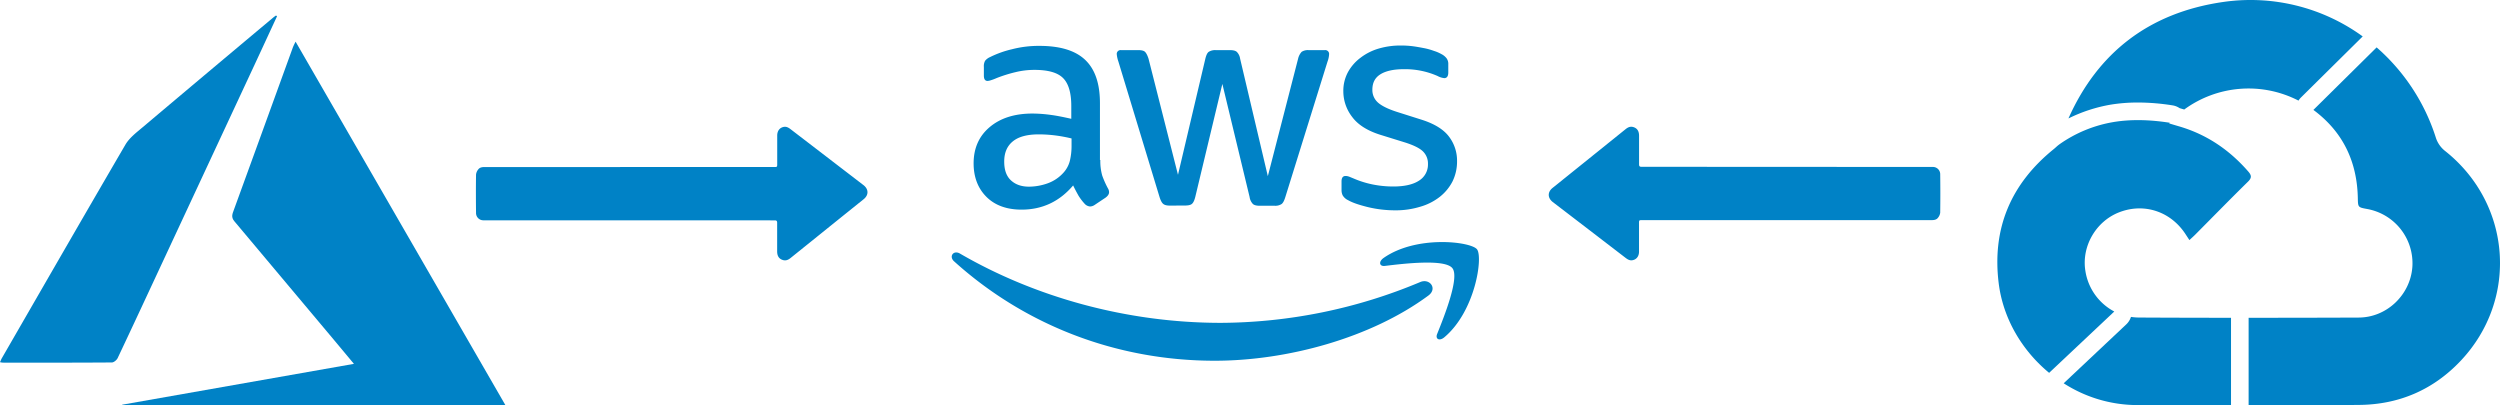 <svg xmlns="http://www.w3.org/2000/svg" width="1500" height="243.1" viewBox="0 0 1500 243.1"><title>azure &amp;amp; gcp to aws</title><path d="M660.83,134.56a32.19,32.19,0,0,0,1.15,9.37,56.86,56.86,0,0,0,3.37,7.57,4.52,4.52,0,0,1,.73,2.42c0,1.05-.64,2.11-2,3.16l-6.62,4.42a5.17,5.17,0,0,1-2.74.95,4.86,4.86,0,0,1-3.15-1.48,32.38,32.38,0,0,1-3.79-4.94c-1-1.79-2.11-3.79-3.25-6.21q-12.33,14.52-30.93,14.52c-8.84,0-15.89-2.52-21-7.57s-7.79-11.79-7.79-20.21c0-8.94,3.15-16.23,9.57-21.67s14.93-8.2,25.78-8.2a83.31,83.31,0,0,1,11.15.84c3.89.52,7.89,1.37,12.1,2.31v-7.68c0-8-1.69-13.57-5-16.83s-9-4.84-17.15-4.84a47.78,47.78,0,0,0-11.36,1.37,83.59,83.59,0,0,0-11.36,3.57,30.74,30.74,0,0,1-3.68,1.37,6.48,6.48,0,0,1-1.69.32c-1.47,0-2.21-1.06-2.21-3.25V78.71a6.62,6.62,0,0,1,.74-3.68,7.76,7.76,0,0,1,2.95-2.21,59.8,59.8,0,0,1,13.25-4.73,63.53,63.53,0,0,1,16.41-2c12.53,0,21.68,2.84,27.57,8.52s8.73,14.28,8.73,25.88v34.09Zm-42.72,16a33.85,33.85,0,0,0,10.83-1.9,23.34,23.34,0,0,0,10-6.73,16.72,16.72,0,0,0,3.58-6.74,38,38,0,0,0,1.05-9.14v-4.42a88.18,88.18,0,0,0-9.68-1.8,81.71,81.71,0,0,0-9.89-.65c-7,0-12.2,1.37-15.67,4.21s-5.16,6.84-5.16,12.1c0,4.95,1.26,8.63,3.9,11.15s6.2,3.92,11,3.92Zm84.48,11.36c-1.89,0-3.15-.32-4-1s-1.58-2.11-2.21-4.1L671.66,75.44a18.47,18.47,0,0,1-.95-4.21,2.29,2.29,0,0,1,2.53-2.6h10.31c2,0,3.37.32,4.11,1.05s1.46,2.11,2.1,4.11l17.67,69.65,16.42-69.66c.52-2.1,1.15-3.47,2-4.1a7.27,7.27,0,0,1,4.21-1.05h8.44c2,0,3.37.31,4.21,1.05a7.14,7.14,0,0,1,2,4.1l16.63,70.49L779.5,73.78a9.17,9.17,0,0,1,2.11-4.1,6.8,6.8,0,0,1,4.1-1.05h9.78a2.31,2.31,0,0,1,2.6,2.59,11.69,11.69,0,0,1-.21,1.68,14.18,14.18,0,0,1-.74,2.64l-25.32,81.32c-.65,2.11-1.37,3.48-2.21,4.11a6.8,6.8,0,0,1-4,1.05h-9c-2,0-3.37-.32-4.21-1.05a7.5,7.5,0,0,1-2-4.21L734.05,88.91l-16.23,67.75c-.52,2.1-1.16,3.47-2,4.21s-2.31,1-4.2,1Zm135.2,2.84a70.31,70.31,0,0,1-16.23-1.89c-5.26-1.3-9.37-2.63-12.1-4.22a7.37,7.37,0,0,1-3.25-2.94,7.28,7.28,0,0,1-.65-2.94V147.4c0-2.21.84-3.25,2.42-3.25a5.82,5.82,0,0,1,1.89.32c.65.21,1.58.65,2.63,1.05a57.48,57.48,0,0,0,11.57,3.68,62.81,62.81,0,0,0,12.53,1.26c6.63,0,11.78-1.15,15.36-3.46a11.35,11.35,0,0,0,5.46-10,10.19,10.19,0,0,0-2.8-7.39c-1.9-2-5.47-3.79-10.63-5.47l-15.25-4.73c-7.68-2.43-13.36-6-16.84-10.74a25.13,25.13,0,0,1-5.26-15.25,23.6,23.6,0,0,1,2.84-11.69,27.07,27.07,0,0,1,7.58-8.6A33.37,33.37,0,0,1,828,67.66a46.11,46.11,0,0,1,13.26-1.79,55.36,55.36,0,0,1,7,.42c2.41.32,4.63.74,6.83,1.16s4.11,1,6,1.68a22.75,22.75,0,0,1,4.42,1.9,9,9,0,0,1,3.16,2.63,5.68,5.68,0,0,1,.94,3.47v4.94c0,2.21-.84,3.37-2.41,3.37a10.78,10.78,0,0,1-4-1.27A48.42,48.42,0,0,0,843,80.07c-6,0-10.73,1-14,3s-4.94,5-4.94,9.36a10,10,0,0,0,3.15,7.47c2.11,2,6,4,11.58,5.79l14.93,4.73c7.57,2.42,13.05,5.78,16.31,10.1a23.82,23.82,0,0,1,4.84,14.72,27.16,27.16,0,0,1-2.74,12.21,28.28,28.28,0,0,1-7.68,9.26,34.1,34.1,0,0,1-11.69,5.89A50,50,0,0,1,837.79,164.76Z" transform="translate(-0.64 -38.56)" fill="#0082c6"/><path d="M857.67,215.89C823.06,241.46,772.76,255,729.53,255c-60.6,0-115.2-22.4-156.45-59.65-3.25-2.94-.32-6.94,3.57-4.63,44.61,25.89,99.63,41.55,156.55,41.55a312.44,312.44,0,0,0,119.41-24.41C858.4,205.27,863.35,211.68,857.67,215.89Zm14.41-16.41c-4.42-5.69-29.24-2.74-40.5-1.37-3.37.42-3.9-2.52-.84-4.73,19.78-13.89,52.29-9.89,56.07-5.27s-1,37.25-19.57,52.82c-2.84,2.42-5.57,1.16-4.31-2,4.2-10.42,13.57-33.88,9.15-39.45Z" transform="translate(-0.64 -38.56)" fill="#0082c6"/><path d="M464.24,170.78h1.32c1,0,1.38.4,1.37,1.45v17.16c0,2.17.69,4,2.69,4.91s3.57.46,5.24-.84q22-17.72,44-35.4c3.09-2.5,3-6-.14-8.44L475.2,116.24c-1.29-1-2.61-1.88-4.33-1.54-2.4.47-3.88,2.36-3.9,5.11v17.4c0,1.41-.16,1.57-1.55,1.57H291.63c-1.56,0-3.11.13-4.09,1.5a5.73,5.73,0,0,0-1.28,3.06c-.11,7.63-.09,15.28,0,22.93a4.37,4.37,0,0,0,4.26,4.47h.34Z" transform="translate(-0.64 -38.56)" fill="#0082c6"/><path d="M986.78,138.64h-1.32c-1,0-1.39-.4-1.38-1.45V120c0-2.16-.69-4-2.68-4.91s-3.58-.46-5.24.84q-22,17.72-44,35.4c-3.09,2.5-3,6,.13,8.44q21.78,16.68,43.53,33.38c1.3,1,2.61,1.88,4.34,1.54,2.39-.46,3.88-2.36,3.89-5.1V172.21c0-1.41.16-1.56,1.55-1.57h173.79c1.56,0,3.12-.13,4.1-1.5a5.89,5.89,0,0,0,1.28-3q.15-11.46,0-22.93a4.37,4.37,0,0,0-4.27-4.48h-.34Z" transform="translate(-0.64 -38.56)" fill="#0082c6"/><path d="M213,256.87c-4.45-5.33-8.39-10.07-12.35-14.8Q171,206.64,141.23,171.28c-2.09-2.47-1.11-4.48-.3-6.72q7.41-20.46,14.88-40.91,10.33-28.44,20.64-56.88c.33-.89.82-1.73,1.54-3.22,42,72.85,83.78,145.15,125.9,218.11H74l-.07-.28Z" transform="translate(-0.64 -38.56)" fill="#0082c6"/><path d="M166.86,48.31c-4.42,9.53-8.81,19.06-13.24,28.57L97.73,196.79c-8.8,18.88-17.57,37.77-26.49,56.6-.57,1.21-2.3,2.65-3.5,2.65-21.84.16-43.69.12-65.54.1a10.05,10.05,0,0,1-1.56-.28c.43-.93.72-1.71,1.13-2.43C26.42,210.71,51,168,75.87,125.38c2.41-4.13,6.65-7.33,10.41-10.51q39.12-33,78.41-65.87c.5-.41,1-.76,1.57-1.14Z" transform="translate(-0.64 -38.56)" fill="#0082c6"/><path d="M1415.33,157.24c.12,5.7.05,5.7,5.56,6.71a33.07,33.07,0,0,1,27.16,34.86c-1.24,16.62-15.26,30.21-32.16,30.29q-33,.14-66.08.13v52.34c22.19,0,44.39.19,66.59-.06,23.83-.27,44.26-9.15,60.59-26.41,34.88-36.88,30.62-94.13-9.11-125.81a16.64,16.64,0,0,1-5.81-8.37A120,120,0,0,0,1426.62,67l-37.94,37.51C1406.24,117.52,1414.85,135.26,1415.33,157.24Z" transform="translate(-0.64 -38.56)" fill="#0082c6"/><path d="M1199.83,208.27c2.6,21.42,14.05,40.6,30.29,54l39.09-36.8a33.16,33.16,0,0,1-17.3-24.13c-2.52-14.77,6.16-29.95,20.27-35.42,15-5.81,31-.46,39.87,13.28l2.23,3.41c1.44-1.34,2.5-2.26,3.49-3.26,10.55-10.61,21-21.31,31.68-31.8,2.36-2.31,2.13-3.81.14-6.09-11.22-12.88-24.77-22.14-41.22-27-1.86-.54-3.71-1.1-6.21-1.84l.35-.4c-11.82-1.88-23.42-2.17-33.84-.42a79,79,0,0,0-32.26,13.27c-1.74,1.27-2,1.72-3.58,3C1207.22,148.82,1195.84,175.46,1199.83,208.27Z" transform="translate(-0.64 -38.56)" fill="#0082c6"/><path d="M1339.25,281.56V229.23s0,0,0,0q-27.66,0-55.31-.15a33.27,33.27,0,0,1-4.72-.38,10.54,10.54,0,0,1-2.79,4.46l-37.58,35.37a81.88,81.88,0,0,0,43.21,13.07c19.06.14,38.13.07,57.19.05C1339.26,281.6,1339.25,281.58,1339.25,281.56Z" transform="translate(-0.64 -38.56)" fill="#0082c6"/><path d="M1379.74,98.93a10.35,10.35,0,0,1,1.52-1.92l37-36.6a114.52,114.52,0,0,0-83.81-20.65c-44.45,6.44-75.2,30.51-92.75,69.87a92.21,92.21,0,0,1,25.22-8.26,100.75,100.75,0,0,1,16.46-1.3,132.85,132.85,0,0,1,20.78,1.71,10.45,10.45,0,0,1,4.24,1.67l2.78.82A65.37,65.37,0,0,1,1379.74,98.93Z" transform="translate(-0.64 -38.56)" fill="#0082c6"/></svg>